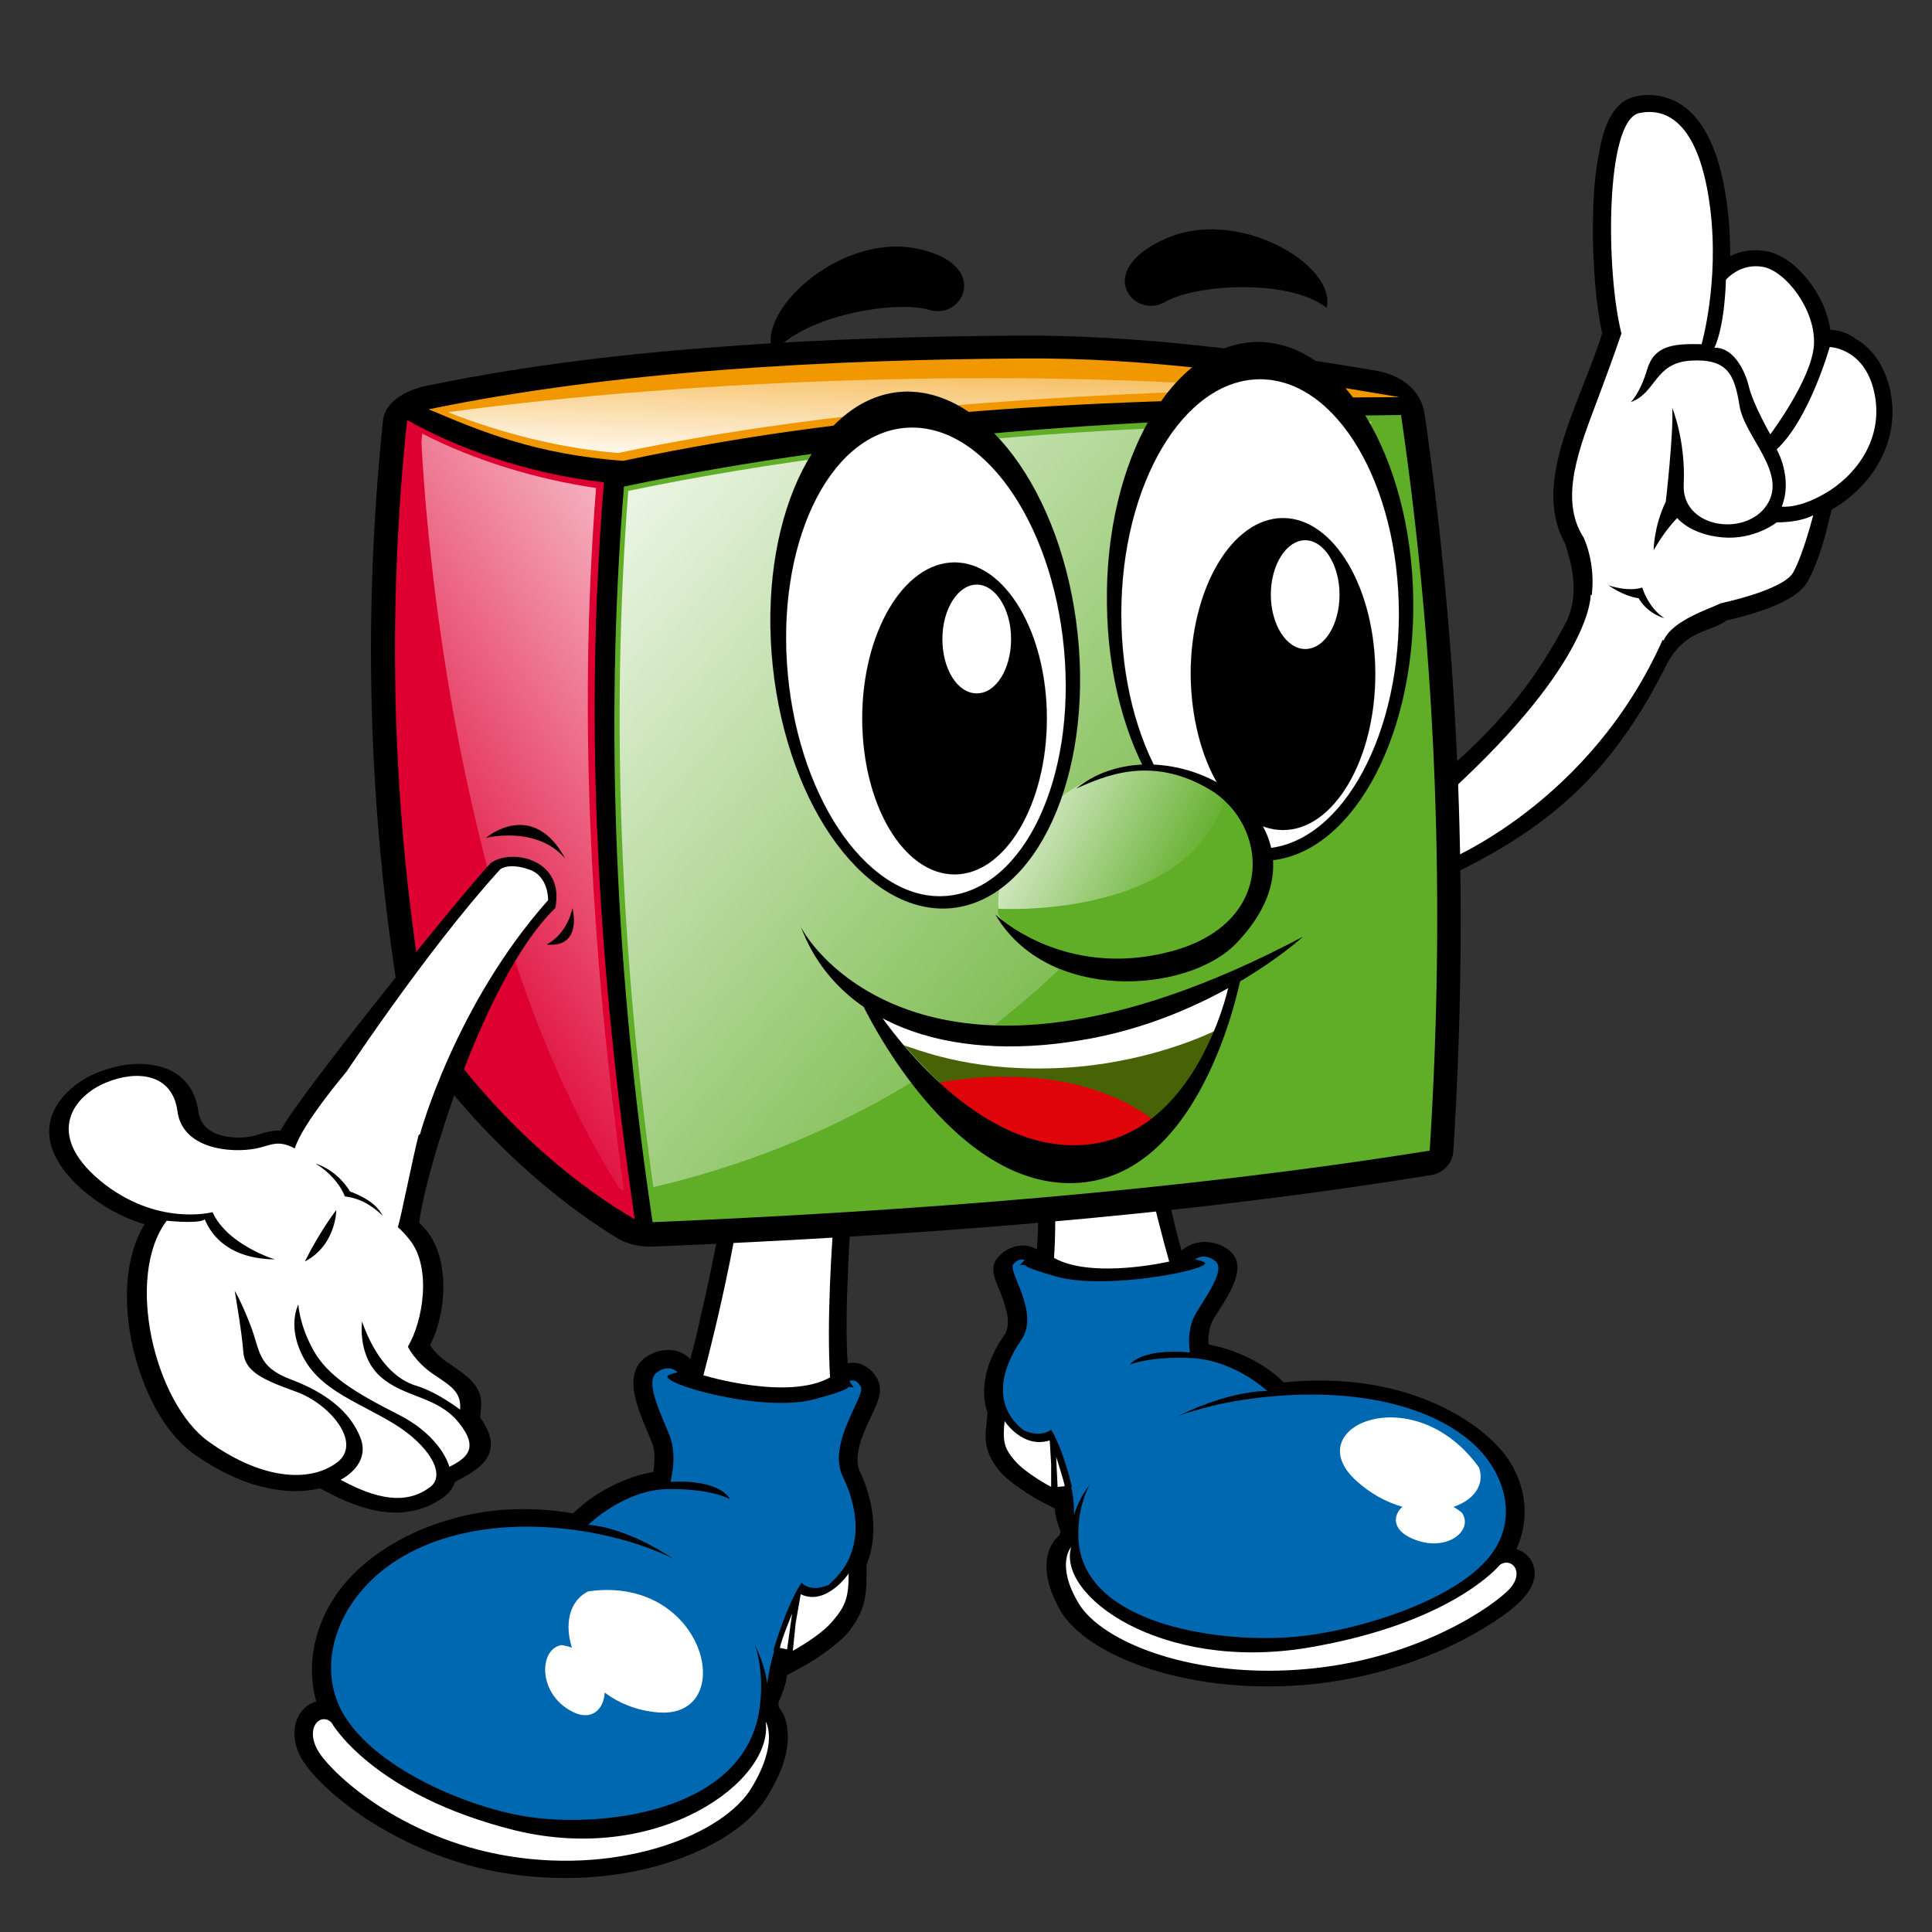 <?xml version="1.0" encoding="utf-8"?>
<!-- Generator: Adobe Illustrator 24.1.0, SVG Export Plug-In . SVG Version: 6.00 Build 0)  -->
<svg version="1.1" id="Capa_1" xmlns="http://www.w3.org/2000/svg" xmlns:xlink="http://www.w3.org/1999/xlink" x="0px" y="0px"
	 viewBox="0 0 270 270" style="enable-background:new 0 0 270 270;" xml:space="preserve">
<rect x="0" y="0" width="270" height="270" fill="#333333" stroke="none"/>
<style type="text/css">
	.st0{fill-rule:evenodd;clip-rule:evenodd;}
	.st1{fill-rule:evenodd;clip-rule:evenodd;fill:#FFFFFF;}
	.st2{fill-rule:evenodd;clip-rule:evenodd;fill:#0067B1;}
	.st3{fill-rule:evenodd;clip-rule:evenodd;fill:#60AD28;}
	.st4{clip-path:url(#SVGID_2_);fill:url(#SVGID_3_);}
	.st5{fill-rule:evenodd;clip-rule:evenodd;fill:#DF0032;}
	.st6{clip-path:url(#SVGID_5_);fill:url(#SVGID_6_);}
	.st7{fill-rule:evenodd;clip-rule:evenodd;fill:#F19800;}
	.st8{clip-path:url(#SVGID_8_);fill:url(#SVGID_9_);}
	.st9{fill:none;stroke:#000000;stroke-width:9.900000e-03;stroke-miterlimit:22.926;}
	.st10{clip-path:url(#SVGID_11_);fill-rule:evenodd;clip-rule:evenodd;}
	.st11{clip-path:url(#SVGID_13_);fill:none;stroke:#000000;stroke-width:9.900000e-03;stroke-miterlimit:22.926;}
	.st12{clip-path:url(#SVGID_15_);fill-rule:evenodd;clip-rule:evenodd;fill:#FFFFFF;}
	.st13{clip-path:url(#SVGID_17_);fill:url(#SVGID_18_);}
	.st14{fill-rule:evenodd;clip-rule:evenodd;fill:#486306;}
	.st15{fill-rule:evenodd;clip-rule:evenodd;fill:#E0040B;}
	.st16{clip-path:url(#SVGID_20_);fill-rule:evenodd;clip-rule:evenodd;}
	.st17{clip-path:url(#SVGID_22_);fill:none;stroke:#000000;stroke-width:9.900000e-03;stroke-miterlimit:22.926;}
	.st18{clip-path:url(#SVGID_24_);fill-rule:evenodd;clip-rule:evenodd;fill:#FFFFFF;}
</style>
<path class="st0" d="M144.7,209.4l1.5,0.8l1.2,0.6c0.1,1.2,0.4,2.1,0.8,3.2c0,0.2-0.1,0.3-0.1,0.5l-0.5,0.5c-0.8,0.8-1.2,2.1-1.3,3
	c-0.3,2.4,0.7,5,1.9,7.1c2.3,3.9,7.9,6.7,12.7,8.2c6.9,2.2,14.7,2.8,22.2,2.1c7-0.7,13.9-2.6,20.1-5.6c3.1-1.5,7.8-4.2,9.9-6.7
	c1-1.2,1.6-2.6,1.3-3.9c-0.2-1.2-1.1-2.3-2.5-2.7c2.3-4.9,1.1-10.5-2.6-14.4c-3.2-3.4-7.8-5.9-12.6-7.4c-5.5-1.7-11.4-2.1-17.3-1.5
	l-0.2-0.2c-2.4-2.4-6.4-4.4-10.3-5.1c-0.1-1.1,0.1-2.5,0.6-3.4c1.5-2.6,5.5-7.5,2.1-9.9c-1.8-1.3-4.5-1.5-6.4,0.1l-1.8,1.4
	c-0.2,0-0.3,0.1-0.4,0.1c-2.3,0.4-4.6,0.7-6.9,0.8c-2.4,0.1-5.4,0.1-7.6-0.5c-0.5-0.1-1.1-0.3-1.8-0.5l0.3-0.3l-1.4-0.7l0-0.3
	l-0.5,0l-0.4-0.2c-1.8-1-4.1-0.2-5.3,1.3c-1.1,1.3-0.4,2.8,0.1,4.1c0.5,1.1,0.9,2.3,1.2,3.5c0.2,1,0.3,2.2-0.3,3.1
	c-2.4,3.4-3.6,7.4-2.4,10.9l-0.1,1.3c-0.4,2.9-0.1,4.5,1.8,6.9C140.8,206.9,142.9,208.3,144.7,209.4"/>
<path class="st1" d="M209.6,218.7c0,0-6.6,8.2-27,11.6c-20.4,3.3-34.9-7.3-32.9-14.1c0,0-2.2,2.4,1,7.8c3.2,5.5,16.3,10.8,32.4,9.2
	c15.4-1.5,25.9-8.9,28-11.3C213.1,219.5,211.1,217.6,209.6,218.7 M140.4,198.6c0,0,2.5,3.9,6.3,2.7l0.2,3.3l0,3.2
	c0,0-3.6-1.9-5.1-3.7C140.3,202.4,140.1,201.3,140.4,198.6z M147.6,203.6c0,0,1.1,3.4,1.2,4.1l-1,0.1L147.6,203.6z"/>
<path class="st2" d="M177.1,194.4c0,0-4.4-4.2-10.4-4.6c-6-0.3-8.8,0.9-8.8,0.9s1.5-2.3,8.4-1.7c0,0-0.6-3,0.8-5.4
	c1.4-2.4,4.3-6.2,2.7-7.4S167,176,167,176s0.7,0.1,1.3,0.4c1.6,0.9-13.6,4-20.7,2c-4.9-1.4-4.3-1.6-4.3-1.6l-0.8,0l0.7-0.7
	c0,0-0.8-0.4-1.6,0.6c-0.8,1,3.8,6.8,1.1,10.6c-2.7,3.9-4,8.8,0,12.3l0.4,0.3c2.4,1.1,3.8-0.1,3.8-0.1c1.8,3,2.9,8,2.9,8l-0.1,0.1
	c0.3,1.1,0.4,2.3,0.4,3.9c0,0,1.2-6.2,10.9-11.9C170.6,194.1,177.1,194.4,177.1,194.4"/>
<path class="st2" d="M178.3,195.1c13.6-1.1,23.9,2.3,28.9,8c3.3,3.9,4.3,8.8,2,12.9c-4,7.4-20.1,12.2-28.9,12.8
	c-10.9,0.8-29.5-2.1-29.6-14.2C150.5,200.5,166.8,196,178.3,195.1"/>
<path class="st1" d="M206.7,205.1c1.9,5.7-9.1,9.2-17.2,1.8C181.3,199.4,197.6,192.4,206.7,205.1"/>
<path class="st1" d="M204.3,211.4c1.8,2.6-2.5,5.9-7.4,3.4C191.9,212.2,198.1,206.4,204.3,211.4"/>
<path class="st0" d="M146.4,177c2.5,1.4,5.6,1.7,8.3,1.8c2.1,0,4.3-0.2,6.3-0.5c1.2-0.2,3.5-0.4,4.1-1.4c0.5-0.9,0-2.1-0.2-3
	c-0.4-1.3-0.7-2.6-1-3.9c-1-3.9-1.9-7.8-2.6-11.8c-0.5-2.5-0.9-5.1-1.1-7.6c-0.4-4.8-3.1-8.9-8.8-9.9c-2.2-0.4-4.9-0.3-6.9,0.3
	l-1.7,0.5l0.2,1.7c0.9,6.8,1.6,13.8,1.9,20.5c0.2,3.7,0.3,7.4,0,11l-0.1,1.5L146.4,177z"/>
<path class="st1" d="M147.3,175.8c0.9-12.6-2-33.5-2-33.5s11.6-3.2,12.6,7.6c1,10.8,5.5,26.4,5.5,26.4S152.7,178.8,147.3,175.8"/>
<path class="st0" d="M112.9,232.5l-1.6,0.9l-1.3,0.7c-0.2,1.4-0.6,2.4-1.2,3.8c0,0.2,0,0.4,0,0.6l0.4,0.6c0.7,1,0.9,2.5,0.9,3.7
	c0,2.9-1.4,5.9-2.9,8.3c-2.8,4.6-8.8,7.6-13.8,9.2c-7.2,2.3-15.2,2.7-22.7,1.5c-7-1.1-13.6-3.8-19.5-7.6c-2.9-1.9-7.3-5.4-9.1-8.5
	c-0.8-1.4-1.2-3.1-0.8-4.8c0.4-1.5,1.4-2.7,2.9-3.1c-1.7-6,0.3-12.5,4.5-17.1c3.6-3.9,8.6-6.7,13.7-8.2c5.7-1.8,11.8-2,17.7-1
	l0.2-0.2c2.8-2.7,7-4.9,11-5.6c0.2-1.3,0.3-3-0.2-4.1c-1.2-3.2-4.6-9.2-0.9-11.9c2-1.4,4.8-1.5,6.4,0.4l1.6,1.8
	c0.2,0,0.3,0.1,0.4,0.1c2.2,0.6,4.5,1,6.8,1.3c2.4,0.3,5.4,0.4,7.8-0.2c0.5-0.1,1.2-0.3,1.9-0.5l-0.2-0.3l1.5-0.8l0.1-0.4l0.5,0.1
	l0.5-0.3c1.9-1.1,4.1-0.1,5.1,1.8c0.9,1.6,0,3.4-0.7,4.9c-0.6,1.3-1.3,2.7-1.7,4.1c-0.3,1.1-0.6,2.6-0.1,3.8c2,4.2,2.7,9,1,13.2
	l0,1.5c0,3.5-0.5,5.4-2.8,8.2C117.1,229.7,114.8,231.4,112.9,232.5"/>
<path class="st1" d="M46.3,240.7c0,0,5.6,10.1,25.7,15.1c20.2,4.9,36.2-7,35-15.2c0,0,1.9,2.9-2,9.3c-3.9,6.4-17.9,12.1-33.9,9.5
	c-15.3-2.5-25-11.8-26.7-14.8C42.6,241.4,44.8,239.3,46.3,240.7 M118.6,219.9c0,0-3.1,4.6-6.7,2.9l-0.7,4l-0.4,3.9
	c0,0,3.9-2.1,5.6-4.2C118.2,224.4,118.6,223.2,118.6,219.9z M110.7,225.5c0,0-1.6,3.9-1.7,4.8l1,0.2L110.7,225.5z"/>
<path class="st2" d="M82.2,213.1c0,0,5-4.9,11.1-5c6.1-0.1,8.7,1.4,8.7,1.4s-1.2-2.8-8.3-2.4c0,0,1-3.6-0.1-6.4
	c-1.1-2.9-3.6-7.6-1.8-8.9c1.8-1.3,2.9,0,2.9,0s-0.7,0.1-1.3,0.4c-1.7,1,13.2,5.4,20.6,3.3c5.2-1.4,4.5-1.7,4.5-1.7l0.8,0.1
	l-0.6-0.9c0,0,0.9-0.5,1.6,0.8s-4.8,7.9-2.5,12.6s2.9,10.7-1.6,14.7l-0.4,0.4c-2.6,1.1-3.8-0.3-3.8-0.3c-2.2,3.4-3.9,9.4-3.9,9.4
	l0.1,0.1c-0.4,1.3-0.7,2.7-1,4.6c0,0-0.4-7.4-9.4-14.7C88.8,213.2,82.2,213.1,82.2,213.1"/>
<path class="st2" d="M80.9,213.9c-13.6-2-24.5,1.6-30.2,8.2c-3.9,4.4-5.5,10.3-3.7,15.3c3.1,9,18.6,15.5,27.5,16.6
	c10.9,1.4,30-1.2,31.7-15.6C108.2,221.7,92.3,215.6,80.9,213.9"/>
<path class="st1" d="M82.2,222.4c-6,3-1.9,15.8,9.6,16.9C103.4,240.4,98.8,220,82.2,222.4"/>
<path class="st1" d="M78.5,229.9c-3.3,0.5-3.4,7.2,1.9,9.5C85.7,241.6,86.7,231.3,78.5,229.9"/>
<path class="st0" d="M116.9,193.9c-2.8,1.6-6.2,1.8-9.1,1.7c-2.3-0.1-4.7-0.5-6.9-0.9c-1.3-0.3-3.8-0.7-4.5-2
	c-0.6-1.1,0-2.5,0.3-3.6c0.4-1.5,0.8-3.1,1.1-4.6c1.1-4.7,2.1-9.4,2.9-14c0.5-3,1-6.1,1.2-9.1c0.5-5.7,3.4-10.5,9.7-11.4
	c2.4-0.4,5.4-0.1,7.5,0.7l1.8,0.6l-0.3,2c-1,8.1-1.8,16.5-2.1,24.6c-0.2,4.4-0.3,8.9,0,13.2l0.1,1.9L116.9,193.9z"/>
<path class="st1" d="M116,192.5c-0.9-15.3,2.3-40.3,2.3-40.3s-12.8-4.5-13.9,8.5s-6.1,31.5-6.1,31.5S110.1,195.8,116,192.5"/>
<path class="st0" d="M255.8,46.1c-0.2-1.3-0.6-2.5-1.1-3.7c-1.4-3-4.4-6.7-7.9-7.3c-1.7-0.3-3.5-0.1-5,0.7c0-2.3-0.1-4.6-0.4-6.9
	c-0.7-5.5-2.6-13.9-9.1-15.4c-1.3-0.3-2.6-0.3-3.8,0c-3.3,0.7-4.5,4.8-5,7.7c-0.8,3.8-0.9,8.1-0.9,12c0.1,4.3,0.4,9.2,1.3,13.4
	c-0.9,2.9-2.1,5.8-3.2,8.6c-2.4,6.3-5.6,14.3-2,20.7c1.3,3.9,1.8,7.4,0.3,10.8c-4.2,8-8.8,13.9-16.5,20.7
	c-0.1,4.3-0.2,10.9-0.4,15.2c15.2-7.2,23.6-15.2,31-30.1c2.7-4.6,5.9-4.1,8.2-5.8c3.5-0.8,9.7-2.5,11.3-5.4c1.3-2.3,2.4-5.9,3-8.6
	l0.4-1.5c0.3-0.2,0.7-0.4,1-0.6c5.5-3.7,8.6-9.8,7.1-16.3c-0.7-2.8-2.1-5.4-4.7-6.9C258.4,46.6,257,46.1,255.8,46.1"/>
<path class="st1" d="M232.5,89.1l-10.2-6c0,0,0.4,9.2-19.7,27.6l-0.4,9.6C202.1,120.2,222.3,112.3,232.5,89.1"/>
<path class="st1" d="M232.6,86.4c-2.6-0.8-3.6-2.8-3.6-2.8c-2.2-0.3-4.2-1.8-4.2-1.8c3.1,1,4.7,0.3,4.7,0.3S230.3,84.9,232.6,86.4
	 M255.7,48.5c0,0-2.8,10-7.4,14.3c0,0,2.3,4,0.7,8c0,0,2.6,0.4,6.8-2.3c4.1-2.7,7.5-7.7,6.1-13.8S255.7,48.5,255.7,48.5z
	 M239.6,48.6c2.5-0.1,4.2,2.9,4.8,5.4s3,6.7,3,6.7s5.8-7.7,6.1-12.5c0.3-4.8-3.9-10.3-7.1-10.9s-5.2,1.8-5.2,1.8
	S241.1,45.3,239.6,48.6z M237.8,48.1c0,0,2.5-8.7,1.2-19c-1.3-10.4-5.1-14.3-9.9-13.3c-4.8,1-4.7,22.2-2.5,30.8c0,0-1,3-3.4,9.4
	s-5.4,13.7-1.9,19.1c0,0,2.2,4.4,0.8,10l10.4,4.4c1.2-2.8,6.4-4.4,8-5.2c0,0,8.7-1.8,10.1-4.3s2.8-8,2.8-8s-1.6,1-5.1,1
	c0,0-3.1,2.5-7.6,2.1s-6.3-2.7-6.3-2.7s-1.6,1.5-3.3,4.5c0,0,0-3.3,1.7-6.8c0,0,1.1-9.6,0.9-13.1c0,0,1.9,4.6,1.6,10.7
	s8.6,7.4,11.6,2.9s-3.1-9.5-3.8-13.9c-0.7-4.4-1.7-6.6-6.8-6.3s-4.8,4.5-8.4,5.8c0,0,1.3-1.2,2.3-4.6
	C231.2,48.3,233.8,48,237.8,48.1z"/>
<path class="st0" d="M60.2,53.8c13.6-2.8,27.5-4.4,41.3-5.4c13.5-1,27.1-1.4,40.6-1.5c16.9-0.1,33.6,2.1,50.2,4.9
	c3.4,0.6,6.3,2.6,6.8,6.1c4.9,34.1,6.2,68.6,4,103c-0.1,1.7-1.4,3-3,3.3c-35.7,5.8-72.3,8.5-108.5,10c-1.8,0.1-3.8-0.2-5.4-1.2
	c-11.4-7-22-17.7-29.4-28.8c-0.3-0.5-0.4-0.8-0.5-1.4c-4.8-27.8-5.7-55.8-2.8-83.8C53.7,55.7,57.7,54.2,60.2,53.8"/>
<path class="st3" d="M91.2,170.8c35.7-1.5,73.7-4.4,108.6-10c2.2-34.3,1-68.6-4-102.8c-36,0.3-74.1,2.7-108.6,10
	C84.4,102.3,86.1,136.6,91.2,170.8"/>
<g>
	<g>
		<defs>
			<path id="SVGID_1_" d="M191.7,58.9c-14,0.2-28.1,0.7-42.1,1.6c-20.7,1.4-41.5,3.9-61.8,8.1c-2.5,32.5-1,65,3.5,97.3
				C164.8,148.7,187.1,77.2,191.7,58.9"/>
		</defs>
		<clipPath id="SVGID_2_">
			<use xlink:href="#SVGID_1_"  style="overflow:visible;"/>
		</clipPath>
		
			<linearGradient id="SVGID_3_" gradientUnits="userSpaceOnUse" x1="177.351" y1="126.929" x2="74.67" y2="213.303" gradientTransform="matrix(1 0 0 -1 0 272)">
			<stop  offset="0" style="stop-color:#60AD28"/>
			<stop  offset="1" style="stop-color:#FFFFFF"/>
		</linearGradient>
		<rect x="85.3" y="58.9" class="st4" width="106.4" height="107"/>
	</g>
</g>
<path class="st5" d="M59.6,142.3c-5-29.3-5.5-57-2.7-83.6c6.5,3.7,16.5,7.5,27.5,8.7c-2.9,35.2-0.7,68.5,4.3,103
	C72.7,161,62.7,147,59.6,142.3"/>
<g>
	<g>
		<defs>
			<path id="SVGID_4_" d="M86.5,166c0.2,0.2,0.5,0.3,0.7,0.5c-4.5-32.8-6.5-65.3-3.9-98.3C75.1,67,66.4,64.4,59,60.6
				c0,0.4-0.1,0.9-0.1,1.3C59.5,73.6,63.6,129.9,86.5,166"/>
		</defs>
		<clipPath id="SVGID_5_">
			<use xlink:href="#SVGID_4_"  style="overflow:visible;"/>
		</clipPath>
		
			<linearGradient id="SVGID_6_" gradientUnits="userSpaceOnUse" x1="52.337" y1="144.907" x2="122.974" y2="191.167" gradientTransform="matrix(1 0 0 -1 0 272)">
			<stop  offset="0" style="stop-color:#DF0032"/>
			<stop  offset="1" style="stop-color:#FFFFFF"/>
		</linearGradient>
		<rect x="58.9" y="60.6" class="st6" width="28.3" height="105.8"/>
	</g>
</g>
<path class="st7" d="M195.6,55.5c-17.6-3-35.4-5.6-53.3-5.4c-26.8,0.2-56.2,1.7-82.4,7.1c6.9,2.9,14.7,6.3,27.2,7.2
	C122.8,56.8,157.6,55.7,195.6,55.5"/>
<g>
	<g>
		<defs>
			<path id="SVGID_7_" d="M178.7,54.4c-36.1-3-81-1.5-116.1,3.2c7.3,2.9,15.9,5.1,23.8,5.7C115.8,57.1,148.9,55,178.7,54.4"/>
		</defs>
		<clipPath id="SVGID_8_">
			<use xlink:href="#SVGID_7_"  style="overflow:visible;"/>
		</clipPath>
		
			<linearGradient id="SVGID_9_" gradientUnits="userSpaceOnUse" x1="121.239" y1="230.307" x2="120.31" y2="205.382" gradientTransform="matrix(1 0 0 -1 0 272)">
			<stop  offset="0" style="stop-color:#F19800"/>
			<stop  offset="1" style="stop-color:#FFFFFF"/>
		</linearGradient>
		<rect x="62.6" y="51.5" class="st8" width="116.1" height="11.8"/>
	</g>
</g>
<path class="st0" d="M60.1,188c2.4-4.7,2.7-12-0.4-15.9c-0.3-0.4-0.7-0.8-1.1-1.2c0.4-5.4,8.7-34,19-44c1.4-6.8-6.1-8.4-9-6.3
	c-4,4.2-26.7,32.3-29.4,37.4c-0.4,0-0.9,0-1.4,0.1c-1,0.2-1.7,0.5-2.6,0.7c-1.5,0.3-3.3,0.2-4.5-0.2c-2-0.6-2.8-1.9-3-3.4
	c-0.4-2.9-2.2-5.8-6.6-6.4c-2.5-0.4-5.2,0.2-7.5,1.1c-3.4,1.4-5.8,3.9-6.5,6.5c-1,3.9,1.5,7.4,4.8,10.2c2.3,1.9,5,3.5,8.3,4.5
	c-3,4.9-2.8,11.6-1.8,16.4c1,5,3.7,12.1,8.7,15.7c3,2.1,6.8,4.2,11.1,4.9c2.1,0.4,4.4,0.4,6.5-0.1l1,0.5c4.6,2.5,10.9,4.6,16.2,0.8
	c0.9-0.6,1.4-1.4,1.7-2.2l0.9-0.5c1-0.5,1.9-1.1,2.7-1.8c2.3-2.2,1.4-4.6-0.1-6.7l0.1-1.1c0.4-3.2-1.6-4.5-4.5-6.5
	C61.7,189.9,60.7,188.9,60.1,188"/>
<path class="st1" d="M42.6,176.3c4.4-2.3,4.4-7.2,4.4-7.2S44.8,171.9,42.6,176.3 M55.6,171.5c0.6,0.5,1.1,1.1,1.6,1.7
	c3.2,3.9,1.9,11.5-0.2,15c0,0,1,2.1,3.5,3.8c2.5,1.7,4,2.5,3.8,5c0,0-3.1-2.4-6-3.3c-2.9-0.8-5.8-3.6-7.7-9c0,0-0.7,4.9,2.7,7.8
	s7.8,2.6,10.8,6.3c3,3.7,1,5-1.3,6.2c0,0-1-4.2-7.1-7.3c-6.1-3.1-9.9-5.4-11.9-9c-2-3.6-2.1-6.4-2.1-6.4s-1.7,3.1,0.8,7.6
	s7.7,6.1,12.6,9.1s7.4,7.2,4.9,8.9c-2.5,1.8-6,2.4-12.4-1.1c0,0,4.2-2,2.8-5.8c-1.4-3.7-4.9-6.4-9.7-8.2c-4.8-1.8-4.3-4-5.7-7.6
	c-1.4-3.6-2.2-4.8-2.2-4.8s1,5.7,1.2,8.5s2.7,3.9,7.4,5.6s9.2,7.1,5.8,9.8s-10,2.9-18-2.8c-7.6-5.4-11.8-23.1-5.9-30.9
	c0.9,0.1,4.7,0.4,5.3-0.2c0.3,0.5,1.9,5.5,9.8,5.6c0,0-6.6-2-8.7-6.6c0,0-7.8,2.1-15.7-4.4c-7.9-6.6-3.6-11.9,0.8-13.7
	c4.3-1.8,9.3-1.3,10,4s7.5,5.9,11,5.2c2-0.4,3-1.3,5.4,0c1-3.4,7.2-10.7,7.2-10.7l10.2,8.4C57.5,162.6,56.1,169.9,55.6,171.5z
	 M48.2,167.2c1.2,0.2,2.8,0.4,5.3,2.7c-0.5-0.8-1.2-2.1-4.6-3.4c0,0-1.5-2.8-4.8-3.9C46,163.8,47.4,165.3,48.2,167.2z"/>
<path class="st1" d="M76.6,125.8c-13,14.6-17.9,32.7-17.9,32.7l-2.8,1.9l-8.7-8.8c0,0,12.2-18.6,22.7-30.1c0,0,1.1-1,4,0
	C76.7,122.4,76.6,125.8,76.6,125.8"/>
<path class="st0" d="M76.4,132c3-1.6,3.6-5.1,3.6-5.1S81.5,132.5,76.4,132 M79,120c-4-4.7-11.1-2.9-11.1-2.9S74.4,111.5,79,120z"/>
<path class="st0" d="M176.6,120.3c11.8-0.2,21.2-16.6,20.9-36.6c-0.3-20-10.1-36.1-21.9-35.9c-11.8,0.2-21.2,16.6-20.9,36.6
	C154.9,104.4,164.8,120.5,176.6,120.3z"/>
<path class="st9" d="M176.6,120.3c11.8-0.2,21.2-16.6,20.9-36.6c-0.3-20-10.1-36.1-21.9-35.9c-11.8,0.2-21.2,16.6-20.9,36.6
	C154.9,104.4,164.8,120.5,176.6,120.3z"/>
<path class="st1" d="M176.1,118.6c10.7,0,19.4-14.7,19.4-32.8s-8.7-32.8-19.4-32.8s-19.4,14.7-19.4,32.8S165.4,118.6,176.1,118.6"/>
<g>
	<g>
		<defs>
			<path id="SVGID_10_" d="M176.1,118.6c10.7,0,19.4-14.7,19.4-32.8s-8.7-32.8-19.4-32.8s-19.4,14.7-19.4,32.8
				S165.4,118.6,176.1,118.6"/>
		</defs>
		<clipPath id="SVGID_11_">
			<use xlink:href="#SVGID_10_"  style="overflow:visible;"/>
		</clipPath>
		<path class="st10" d="M179.3,116c7.1,0,12.9-9.8,12.9-21.8c0-12-5.8-21.8-12.9-21.8s-12.9,9.8-12.9,21.8
			C166.5,106.3,172.2,116,179.3,116z"/>
	</g>
	<g>
		<defs>
			<path id="SVGID_12_" d="M176.1,118.6c10.7,0,19.4-14.7,19.4-32.8s-8.7-32.8-19.4-32.8s-19.4,14.7-19.4,32.8
				S165.4,118.6,176.1,118.6"/>
		</defs>
		<clipPath id="SVGID_13_">
			<use xlink:href="#SVGID_12_"  style="overflow:visible;"/>
		</clipPath>
		<path class="st11" d="M179.3,116c7.1,0,12.9-9.8,12.9-21.8c0-12-5.8-21.8-12.9-21.8s-12.9,9.8-12.9,21.8
			C166.5,106.3,172.2,116,179.3,116z"/>
	</g>
	<g>
		<defs>
			<path id="SVGID_14_" d="M176.1,118.6c10.7,0,19.4-14.7,19.4-32.8s-8.7-32.8-19.4-32.8s-19.4,14.7-19.4,32.8
				S165.4,118.6,176.1,118.6"/>
		</defs>
		<clipPath id="SVGID_15_">
			<use xlink:href="#SVGID_14_"  style="overflow:visible;"/>
		</clipPath>
		<path class="st12" d="M182.4,90.7c2.7,0,4.8-3.4,4.8-7.6s-2.2-7.6-4.8-7.6s-4.8,3.4-4.8,7.6S179.8,90.7,182.4,90.7"/>
	</g>
</g>
<path class="st9" d="M176.1,118.6c10.7,0,19.4-14.7,19.4-32.8s-8.7-32.8-19.4-32.8s-19.4,14.7-19.4,32.8S165.4,118.6,176.1,118.6z"
	/>
<path class="st3" d="M139.5,127.7c-0.9-8.6,9.2-19,17.7-20.4c12.2-2.1,26.9,10.2,15.1,24.3C165.3,140.1,146.2,140,139.5,127.7"/>
<g>
	<g>
		<defs>
			<path id="SVGID_16_" d="M139.5,127c-0.6-8.1,8.8-18.3,17-19.3c5.2-0.6,11,0.4,14.7,3.9C166.7,126.2,146.3,127.3,139.5,127"/>
		</defs>
		<clipPath id="SVGID_17_">
			<use xlink:href="#SVGID_16_"  style="overflow:visible;"/>
		</clipPath>
		
			<linearGradient id="SVGID_18_" gradientUnits="userSpaceOnUse" x1="167.358" y1="148.538" x2="136.349" y2="164.296" gradientTransform="matrix(1 0 0 -1 0 272)">
			<stop  offset="0" style="stop-color:#60AD28"/>
			<stop  offset="1" style="stop-color:#FFFFFF"/>
		</linearGradient>
		<rect x="138.9" y="107.1" class="st13" width="32.3" height="20.3"/>
	</g>
</g>
<path class="st0" d="M150.4,110.2c12.7-10.3,38.5,4.8,22.4,21.6c-6.8,7.1-26.5,8.4-33.7-4c0,0,9.4,9.1,24.4,5.2s13.8-17.8,5.5-22.7
	S154.1,108.6,150.4,110.2"/>
<path class="st14" d="M122.2,140.5c0,0,13,20.7,29.3,19.5c8.6-0.6,13.9-7.1,16.9-13c2.7-5.2,3.6-10,3.6-10S149.1,149,122.2,140.5"/>
<path class="st15" d="M130.8,151.4c0,0,19.9-4.6,32.2,6.6c0,0-5.8,3.1-12.6,3.3C143.5,161.4,130.9,156.8,130.8,151.4"/>
<path class="st1" d="M169.7,144.1c-2.7,1.3-11.7,5-23.1,5.2c-11.4,0.3-18.3-2.6-20.8-3.4c-1.2-1.4-2.8-3.7-3.6-4.8
	c6.9,3.6,19.3,5.6,28.7,3.4c9.4-2.1,15.5-3.8,20.8-6.7C171.5,139.1,170.8,141.4,169.7,144.1"/>
<path class="st0" d="M120.6,140.5c0,0,12.3,26.1,30.2,24.8c17.9-1.3,22.8-29.6,22.8-29.6s-4.2,2.6-11.2,4.9c5.9-1.7,9.5-3.6,9.5-3.6
	s-0.9,4.8-3.6,10c-3,5.9-8.3,12.4-16.9,13c-14.6,1.1-26.6-15.5-28.9-18.9C121.9,140.9,121.3,140.7,120.6,140.5"/>
<path class="st0" d="M111.8,129.2c0,0.9,16.5,30.2,70.3,1.7c0,0-12.5,11.5-31.2,14.5C132.2,148.5,116.8,143,111.8,129.2"/>
<path class="st0" d="M133.1,126.9c11.8-1.3,19.6-18.4,17.5-38.3c-2.1-19.9-13.3-35-25.1-33.8c-11.8,1.3-19.6,18.4-17.5,38.3
	S121.3,128.1,133.1,126.9z"/>
<path class="st9" d="M133.1,126.9c11.8-1.3,19.6-18.4,17.5-38.3c-2.1-19.9-13.3-35-25.1-33.8c-11.8,1.3-19.6,18.4-17.5,38.3
	S121.3,128.1,133.1,126.9z"/>
<path class="st1" d="M132.4,125.2c10.7-1,18-16.4,16.3-34.5s-11.6-31.9-22.3-30.9c-10.7,1-18,16.4-16.3,34.5
	C111.8,112.3,121.8,126.2,132.4,125.2"/>
<g>
	<g>
		<defs>
			<path id="SVGID_19_" d="M132.4,125.2c10.7-1,18-16.4,16.3-34.5s-11.6-31.9-22.3-30.9c-10.7,1-18,16.4-16.3,34.5
				C111.8,112.3,121.8,126.2,132.4,125.2"/>
		</defs>
		<clipPath id="SVGID_20_">
			<use xlink:href="#SVGID_19_"  style="overflow:visible;"/>
		</clipPath>
		<path class="st16" d="M133.4,122.2c7.1,0,12.9-9.8,12.9-21.8c0-12-5.8-21.8-12.9-21.8s-12.9,9.8-12.9,21.8
			C120.5,112.5,126.3,122.2,133.4,122.2z"/>
	</g>
	<g>
		<defs>
			<path id="SVGID_21_" d="M132.4,125.2c10.7-1,18-16.4,16.3-34.5s-11.6-31.9-22.3-30.9c-10.7,1-18,16.4-16.3,34.5
				C111.8,112.3,121.8,126.2,132.4,125.2"/>
		</defs>
		<clipPath id="SVGID_22_">
			<use xlink:href="#SVGID_21_"  style="overflow:visible;"/>
		</clipPath>
		<path class="st17" d="M133.4,122.2c7.1,0,12.9-9.8,12.9-21.8c0-12-5.8-21.8-12.9-21.8s-12.9,9.8-12.9,21.8
			C120.5,112.5,126.3,122.2,133.4,122.2z"/>
	</g>
	<g>
		<defs>
			<path id="SVGID_23_" d="M132.4,125.2c10.7-1,18-16.4,16.3-34.5s-11.6-31.9-22.3-30.9c-10.7,1-18,16.4-16.3,34.5
				C111.8,112.3,121.8,126.2,132.4,125.2"/>
		</defs>
		<clipPath id="SVGID_24_">
			<use xlink:href="#SVGID_23_"  style="overflow:visible;"/>
		</clipPath>
		<path class="st18" d="M136.5,96.9c2.7,0,4.8-3.4,4.8-7.6s-2.2-7.6-4.8-7.6s-4.8,3.4-4.8,7.6S133.8,96.9,136.5,96.9"/>
	</g>
</g>
<path class="st9" d="M132.4,125.2c10.7-1,18-16.4,16.3-34.5s-11.6-31.9-22.3-30.9c-10.7,1-18,16.4-16.3,34.5
	C111.8,112.3,121.8,126.2,132.4,125.2z"/>
<path class="st0" d="M185.4,43c-5.3-4.1-18.3-3.3-22.6-0.8c-4.3,2.5-10.1-4.3,0-8.8C172.9,28.8,186.8,37,185.4,43z"/>
<path class="st9" d="M185.4,43c-5.3-4.1-18.3-3.3-22.6-0.8c-4.3,2.5-10.1-4.3,0-8.8C172.9,28.8,186.8,37,185.4,43z"/>
<path class="st0" d="M108.1,49.3c4.2-5.2,17-7.4,21.8-6c4.7,1.5,8.8-6.5-2-8.6C117,32.7,105.4,43.9,108.1,49.3z"/>
<path class="st9" d="M108.1,49.3c4.2-5.2,17-7.4,21.8-6c4.7,1.5,8.8-6.5-2-8.6C117,32.7,105.4,43.9,108.1,49.3z"/>
</svg>
